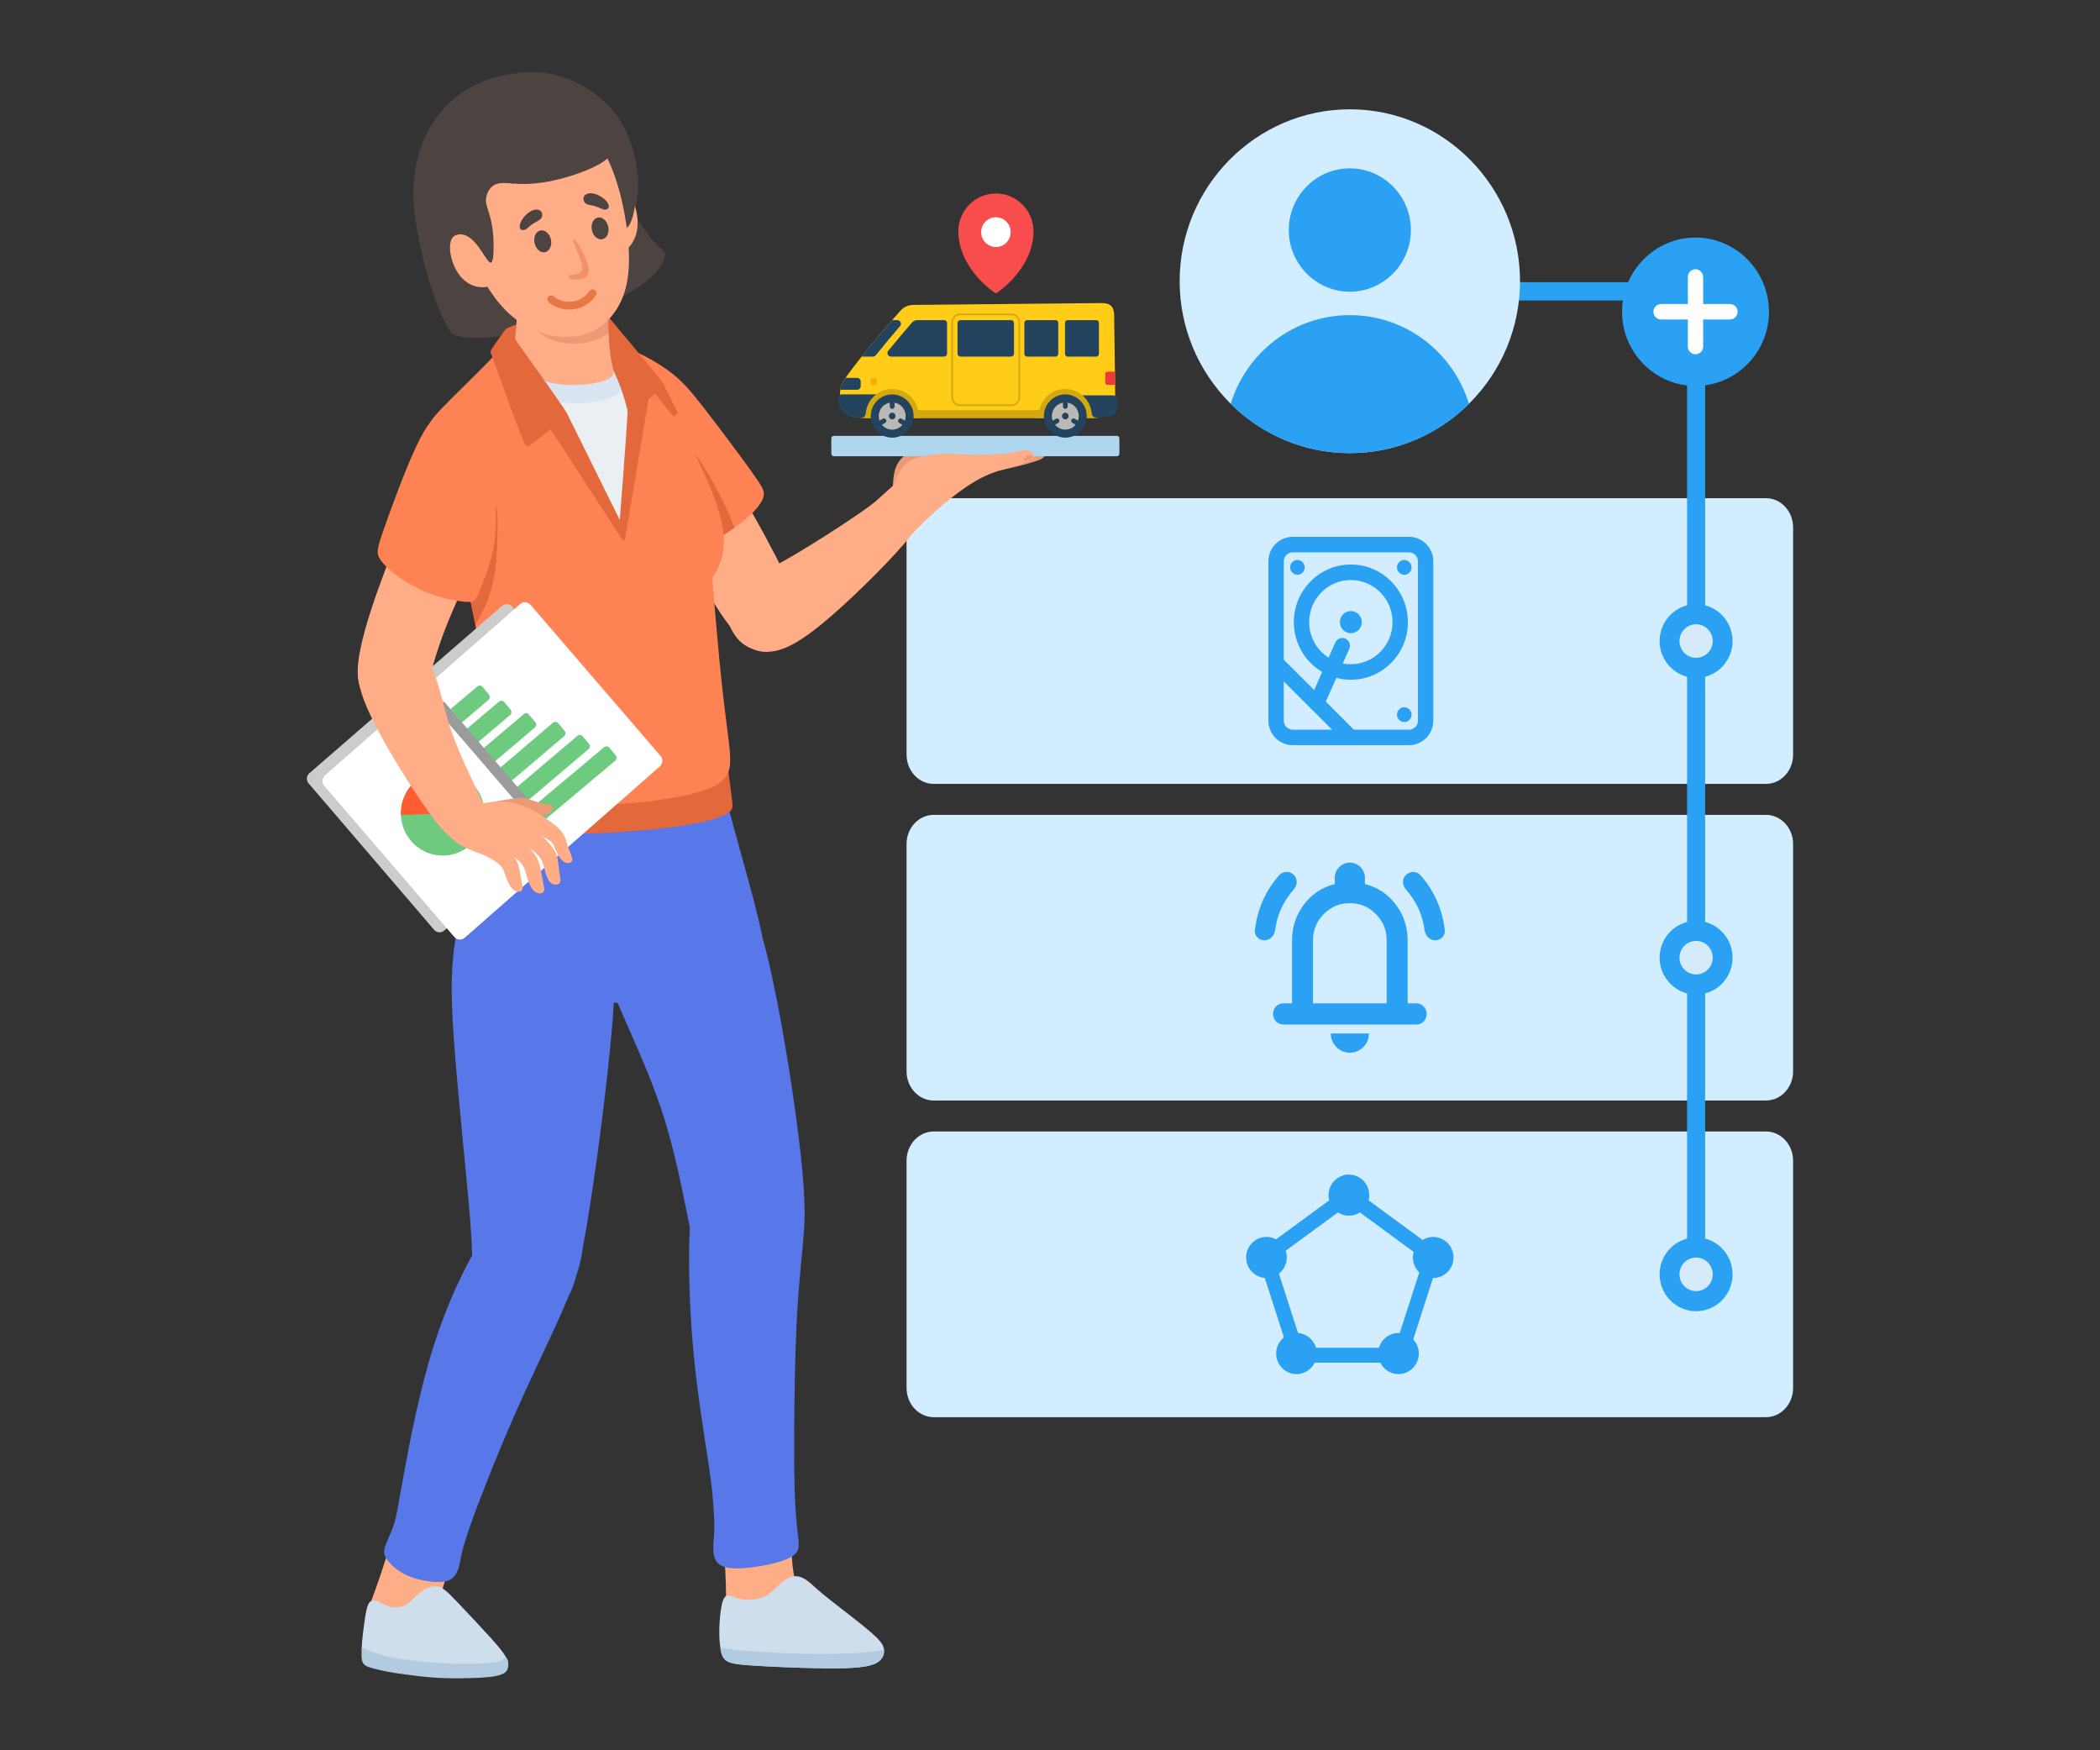 <?xml version="1.0" encoding="utf-8"?>
<!-- Generator: Adobe Illustrator 25.2.3, SVG Export Plug-In . SVG Version: 6.00 Build 0)  -->
<svg version="1.1" id="Слой_1" xmlns="http://www.w3.org/2000/svg" xmlns:xlink="http://www.w3.org/1999/xlink" x="0px" y="0px"
	 width="600px" height="500px" viewBox="0 0 600 500" style="enable-background:new 0 0 600 500;" xml:space="preserve">
<rect x="0" y="0" width="600" height="500" fill="#333333" stroke="none"/>
<style type="text/css">
	.st0{fill-rule:evenodd;clip-rule:evenodd;fill:#D1EDFF;}
	.st1{fill:#2AA1F2;}
	.st2{fill-rule:evenodd;clip-rule:evenodd;fill:#2AA1F2;}
	.st3{fill-rule:evenodd;clip-rule:evenodd;fill:#FFFFFF;}
	.st4{fill-rule:evenodd;clip-rule:evenodd;fill:#D5EBFB;}
	.st5{fill-rule:evenodd;clip-rule:evenodd;fill:#FFAD87;}
	.st6{fill-rule:evenodd;clip-rule:evenodd;fill:#CEDEED;}
	.st7{fill-rule:evenodd;clip-rule:evenodd;fill:#B2CBE0;}
	.st8{fill-rule:evenodd;clip-rule:evenodd;fill:#5877E8;}
	.st9{fill-rule:evenodd;clip-rule:evenodd;fill:#E3683B;}
	.st10{fill-rule:evenodd;clip-rule:evenodd;fill:#4D4341;}
	.st11{fill-rule:evenodd;clip-rule:evenodd;fill:#FF8254;}
	.st12{fill-rule:evenodd;clip-rule:evenodd;fill:#EAEFF4;}
	.st13{fill-rule:evenodd;clip-rule:evenodd;fill:#D9E4F0;}
	.st14{fill-rule:evenodd;clip-rule:evenodd;fill:#EB9A75;}
	.st15{fill-rule:evenodd;clip-rule:evenodd;fill:#F29266;}
	.st16{fill-rule:evenodd;clip-rule:evenodd;fill:#E67845;}
	.st17{fill-rule:evenodd;clip-rule:evenodd;fill:#CCCCCC;}
	.st18{fill:#FFFFFF;}
	.st19{fill:#6DCA7F;}
	.st20{fill:#FF5D30;}
	.st21{fill:#9B9B9B;}
	.st22{fill-rule:evenodd;clip-rule:evenodd;fill:#AED7EF;}
	.st23{fill-rule:evenodd;clip-rule:evenodd;fill:#F74D4D;}
	.st24{fill-rule:evenodd;clip-rule:evenodd;fill:#FFCC17;}
	.st25{fill-rule:evenodd;clip-rule:evenodd;fill:#D4A90F;}
	.st26{fill-rule:evenodd;clip-rule:evenodd;fill:#24435E;}
	.st27{fill-rule:evenodd;clip-rule:evenodd;fill:#EB3B3B;}
	.st28{fill-rule:evenodd;clip-rule:evenodd;fill:#BAB9B6;}
	.st29{fill-rule:evenodd;clip-rule:evenodd;fill:#F3AD08;}
	.st30{fill:#D6AC13;}
</style>
<path class="st0" d="M266.753,142.319h237.828c4.256,0,7.737,3.752,7.737,8.339v64.934
	c0,4.587-3.481,8.339-7.737,8.339H266.753c-4.256,0-7.737-3.752-7.737-8.339v-64.934
	C259.016,146.07,262.498,142.319,266.753,142.319L266.753,142.319z"/>
<path class="st0" d="M266.753,232.778h237.828c4.256,0,7.737,3.744,7.737,8.331v64.942
	c0,4.587-3.481,8.331-7.737,8.331H266.753c-4.256,0-7.737-3.744-7.737-8.331v-64.942
	C259.016,236.522,262.498,232.778,266.753,232.778L266.753,232.778z"/>
<path class="st0" d="M266.753,323.23h237.828c4.256,0,7.737,3.752,7.737,8.339v64.934c0,4.587-3.481,8.339-7.737,8.339
	H266.753c-4.256,0-7.737-3.752-7.737-8.339v-64.934C259.016,326.982,262.498,323.23,266.753,323.23L266.753,323.23z
	"/>
<path class="st1" d="M487.182,363.709V93.014c0-3.417-1.376-6.516-3.602-8.764c-2.226-2.248-5.294-3.638-8.677-3.638
	h-73.261v5.225h73.261c1.955,0,3.737,0.805,5.023,2.104c1.286,1.306,2.09,3.099,2.09,5.073v270.695H487.182z"/>
<path class="st0" d="M385.664,129.438c26.784,0,48.627-22.062,48.627-49.107s-21.844-49.107-48.627-49.107
	c-26.776,0-48.62,22.062-48.62,49.107S358.888,129.438,385.664,129.438L385.664,129.438z"/>
<path class="st2" d="M419.711,115.388c-8.775,8.688-20.791,14.05-34.047,14.05c-13.257,0-25.265-5.362-34.04-14.05
	c4.481-14.688,18.024-25.366,34.04-25.366S415.23,100.7,419.711,115.388L419.711,115.388z"/>
<path class="st2" d="M385.664,83.331c9.61,0,17.445-7.914,17.445-17.619s-7.835-17.619-17.445-17.619
	c-9.602,0-17.437,7.914-17.437,17.619S376.062,83.331,385.664,83.331L385.664,83.331z"/>
<path class="st2" d="M484.43,110.254c11.565,0,20.986-9.516,20.986-21.197c0-11.673-9.422-21.197-20.986-21.197
	c-11.557,0-20.986,9.524-20.986,21.197C463.444,100.738,472.873,110.254,484.43,110.254L484.43,110.254z"/>
<path class="st3" d="M484.43,76.914L484.43,76.914c1.203,0,2.188,0.995,2.188,2.21v7.731h7.655
	c1.203,0,2.188,0.987,2.188,2.203l0,0c0,1.215-0.985,2.21-2.188,2.21h-7.655v7.731c0,1.215-0.985,2.21-2.188,2.21l0,0
	c-1.203,0-2.188-0.995-2.188-2.21v-7.731h-7.647c-1.203,0-2.188-0.995-2.188-2.21l0,0
	c0-1.215,0.985-2.203,2.188-2.203h7.647v-7.731C482.242,77.909,483.227,76.914,484.43,76.914L484.43,76.914z"/>
<path class="st2" d="M484.603,193.658c5.737,0,10.422-4.731,10.422-10.534c0-5.802-4.684-10.534-10.422-10.534
	c-5.745,0-10.429,4.731-10.429,10.534C474.174,188.927,478.858,193.658,484.603,193.658L484.603,193.658z"/>
<path class="st4" d="M484.603,187.924c2.609,0,4.745-2.157,4.745-4.8c0-2.643-2.135-4.8-4.745-4.8
	c-2.617,0-4.752,2.157-4.752,4.8C479.851,185.767,481.986,187.924,484.603,187.924L484.603,187.924z"/>
<path class="st2" d="M484.603,284.11c5.737,0,10.422-4.731,10.422-10.534c0-5.795-4.684-10.526-10.422-10.526
	c-5.745,0-10.429,4.731-10.429,10.526C474.174,279.378,478.858,284.11,484.603,284.11L484.603,284.11z"/>
<path class="st4" d="M484.603,278.376c2.609,0,4.745-2.157,4.745-4.8c0-2.635-2.135-4.792-4.745-4.792
	c-2.617,0-4.752,2.157-4.752,4.792C479.851,276.219,481.986,278.376,484.603,278.376L484.603,278.376z"/>
<path class="st2" d="M484.603,374.57c5.737,0,10.422-4.731,10.422-10.534s-4.684-10.534-10.422-10.534
	c-5.745,0-10.429,4.731-10.429,10.534S478.858,374.57,484.603,374.57L484.603,374.57z"/>
<path class="st4" d="M484.603,368.836c2.609,0,4.745-2.157,4.745-4.8c0-2.643-2.135-4.8-4.745-4.8
	c-2.617,0-4.752,2.157-4.752,4.8C479.851,366.679,481.986,368.836,484.603,368.836L484.603,368.836z"/>
<path class="st1" d="M361.256,268.617c-0.812,0-1.489-0.289-2.03-0.866c-0.549-0.585-0.774-1.261-0.677-2.028
	c0.316-2.954,1.075-5.787,2.278-8.491c1.203-2.704,2.79-5.142,4.76-7.314c0.526-0.547,1.196-0.828,2.008-0.828
	c0.812-0.008,1.511,0.289,2.105,0.881c0.519,0.532,0.782,1.185,0.782,1.952c0,0.775-0.256,1.466-0.767,2.088
	c-1.496,1.671-2.699,3.478-3.609,5.438c-0.91,1.952-1.504,4.04-1.79,6.273
	c-0.113,0.813-0.444,1.496-1.008,2.058C362.745,268.336,362.061,268.617,361.256,268.617L361.256,268.617z"/>
<path class="st1" d="M410.057,268.617c-0.767,0-1.444-0.281-2.015-0.835c-0.572-0.562-0.91-1.246-1.023-2.058
	c-0.286-2.233-0.88-4.321-1.797-6.281c-0.91-1.959-2.113-3.775-3.602-5.445c-0.511-0.623-0.767-1.321-0.767-2.081
	c0-0.767,0.278-1.413,0.85-1.944c0.579-0.585,1.271-0.873,2.06-0.873c0.797,0,1.459,0.273,1.985,0.82
	c1.97,2.172,3.557,4.61,4.76,7.314c1.203,2.704,1.955,5.536,2.278,8.491c0.098,0.767-0.128,1.443-0.684,2.028
	C411.553,268.328,410.869,268.617,410.057,268.617L410.057,268.617z"/>
<path class="st1" d="M406.76,287.5c-0.58-0.58-1.29-0.88-2.13-0.88h-2.45v-18c0-3.83-1.13-7.23-3.37-10.21
	c-2.25-2.98-5.19-4.94-8.84-5.86v-1.76c0-1.21-0.41-2.24-1.25-3.08c-0.84-0.84-1.85-1.27-3.06-1.27c-1.19,0-2.21,0.43-3.04,1.27
	c-0.84,0.84-1.26,1.87-1.26,3.08v1.76c-3.64,0.92-6.58,2.88-8.82,5.86c-2.25,2.98-3.38,6.38-3.38,10.21v18h-2.44
	c-0.84,0-1.55,0.3-2.13,0.88c-0.57,0.58-0.86,1.3-0.86,2.15c0,0.85,0.29,1.56,0.86,2.15c0.58,0.58,1.29,0.87,2.13,0.87h37.91
	c0.84,0,1.55-0.29,2.13-0.87c0.57-0.59,0.86-1.3,0.86-2.15C407.62,288.8,407.33,288.08,406.76,287.5z M396.19,286.62h-21.05v-18
	c0-2.93,1.03-5.43,3.09-7.51c2.07-2.08,4.55-3.12,7.43-3.12c2.9,0,5.38,1.04,7.44,3.12c2.06,2.08,3.09,4.58,3.09,7.51V286.62z"/>
<path class="st1" d="M385.686,300.719c-1.504,0-2.782-0.539-3.85-1.61c-1.068-1.078-1.602-2.369-1.602-3.881h10.88
	c0,1.519-0.534,2.81-1.594,3.881C388.454,300.18,387.175,300.719,385.686,300.719L385.686,300.719z"/>
<path class="st1" d="M386.641,339.68l25.047,18.379l-10.046,31.221H369.159l-10.046-31.221l26.288-19.283
	L386.641,339.68z M396.063,351.869l-10.662-7.822l-21.325,15.645l8.143,25.313h26.363l8.143-25.313L396.063,351.869
	z"/>
<path class="st2" d="M385.401,347.274c3.203,0,5.812-2.635,5.812-5.863c0-3.235-2.609-5.871-5.812-5.871
	c-3.203,0-5.812,2.635-5.812,5.871C379.588,344.639,382.197,347.274,385.401,347.274L385.401,347.274z"/>
<path class="st2" d="M409.493,365.091c3.196,0,5.805-2.643,5.805-5.871c0-3.235-2.609-5.871-5.805-5.871
	c-3.203,0-5.812,2.635-5.812,5.871C403.68,362.449,406.289,365.091,409.493,365.091L409.493,365.091z"/>
<path class="st2" d="M361.843,365.091c3.203,0,5.812-2.643,5.812-5.871c0-3.235-2.609-5.871-5.812-5.871
	c-3.196,0-5.812,2.635-5.812,5.871C356.03,362.449,358.647,365.091,361.843,365.091L361.843,365.091z"/>
<path class="st2" d="M370.43,392.531c3.203,0,5.812-2.635,5.812-5.871c0-3.228-2.609-5.863-5.812-5.863
	c-3.196,0-5.805,2.635-5.805,5.863C364.625,389.895,367.234,392.531,370.43,392.531L370.43,392.531z"/>
<path class="st2" d="M399.567,392.531c3.203,0,5.812-2.635,5.812-5.871c0-3.228-2.609-5.863-5.812-5.863
	c-3.196,0-5.812,2.635-5.812,5.863C393.755,389.895,396.371,392.531,399.567,392.531L399.567,392.531z"/>
<path class="st1" d="M369.339,153.353h33.235c1.917,0,3.647,0.79,4.91,2.058c1.256,1.268,2.038,3.023,2.038,4.952
	v45.499c0,1.929-0.782,3.683-2.038,4.952c-1.263,1.268-2.993,2.058-4.91,2.058h-33.235
	c-1.91,0-3.647-0.79-4.903-2.058s-2.038-3.023-2.038-4.952v-45.499c0-1.929,0.782-3.683,2.038-4.952
	S367.43,153.353,369.339,153.353L369.339,153.353z M402.575,157.789h-33.235c-0.699,0-1.338,0.289-1.797,0.759
	c-0.466,0.463-0.752,1.109-0.752,1.815v45.499c0,0.706,0.286,1.352,0.752,1.823c0.459,0.463,1.098,0.759,1.797,0.759
	h33.235c0.707,0,1.338-0.296,1.805-0.759c0.466-0.471,0.752-1.116,0.752-1.823v-45.499
	c0-0.706-0.286-1.352-0.752-1.815C403.913,158.077,403.282,157.789,402.575,157.789L402.575,157.789z"/>
<path class="st1" d="M385.957,161.267c4.504,0,8.572,1.838,11.52,4.823c2.955,2.977,4.775,7.086,4.775,11.635
	c0,4.542-1.82,8.658-4.775,11.635c-2.948,2.977-7.016,4.815-11.52,4.815c-4.497,0-8.572-1.838-11.52-4.815
	c-2.948-2.977-4.767-7.093-4.767-11.635c0-4.549,1.82-8.658,4.767-11.635
	C377.385,163.105,381.461,161.267,385.957,161.267L385.957,161.267z M394.379,169.219
	c-2.158-2.172-5.128-3.524-8.422-3.524c-3.286,0-6.264,1.352-8.414,3.524c-2.158,2.18-3.489,5.179-3.489,8.506
	c0,3.319,1.331,6.326,3.489,8.498c2.151,2.18,5.128,3.524,8.414,3.524c3.293,0,6.264-1.344,8.422-3.524
	c2.158-2.172,3.489-5.179,3.489-8.498C397.868,174.398,396.537,171.398,394.379,169.219L394.379,169.219z"/>
<path class="st2" d="M385.957,180.884c1.729,0,3.136-1.42,3.136-3.159c0-1.747-1.406-3.167-3.136-3.167
	c-1.722,0-3.128,1.42-3.128,3.167C382.829,179.464,384.235,180.884,385.957,180.884L385.957,180.884z"/>
<path class="st2" d="M370.693,164.184c1.151,0,2.09-0.949,2.09-2.104c0-1.162-0.94-2.111-2.09-2.111
	s-2.083,0.949-2.083,2.111C368.61,163.234,369.543,164.184,370.693,164.184L370.693,164.184z"/>
<path class="st2" d="M401.221,164.184c1.151,0,2.09-0.949,2.09-2.104c0-1.162-0.94-2.111-2.09-2.111
	c-1.143,0-2.083,0.949-2.083,2.111C399.139,163.234,400.078,164.184,401.221,164.184L401.221,164.184z"/>
<path class="st2" d="M401.221,206.258c1.151,0,2.09-0.949,2.09-2.104c0-1.162-0.94-2.111-2.09-2.111
	c-1.143,0-2.083,0.949-2.083,2.111C399.139,205.308,400.078,206.258,401.221,206.258L401.221,206.258z"/>
<polygon class="st1" points="365.557,187.226 387.476,209.106 384.408,212.25 362.497,190.37 "/>
<path class="st1" d="M378.175,201.83c-0.489,1.116-1.782,1.618-2.887,1.116c-1.098-0.494-1.594-1.8-1.105-2.916
	l7.331-16.48c0.496-1.116,1.79-1.61,2.887-1.116c1.105,0.494,1.602,1.8,1.105,2.916L378.175,201.83z"/>
<path class="st5" d="M131.624,438.85c0,0.911-0.526,2.415-1.662,5.263c-1.128,2.856-2.865,7.071-3.602,10.162
	c-0.744,3.099-0.489,5.081-0.436,6.926c0.045,1.845-0.113,3.554-1.511,4.367c-1.399,0.805-4.03,0.714-6.542,0.311
	c-2.511-0.395-4.903-1.094-6.948-2.256c-2.038-1.162-3.745-2.787-4.512-3.866
	c-0.774-1.079-0.617-1.618-0.053-3.19c0.564-1.58,1.542-4.185,2.602-7.382c1.068-3.197,2.218-6.979,3.083-9.782
	c0.865-2.795,1.436-4.602,2.196-5.62c0.752-1.025,1.684-1.253,4.436-0.539c2.752,0.714,7.316,2.377,9.865,3.372
	C131.083,437.612,131.617,437.939,131.624,438.85L131.624,438.85z"/>
<path class="st5" d="M222.562,419.514c3.827,0.858,3.805,1.716,3.662,6.979s-0.406,14.939,0.233,20.847
	c0.647,5.909,2.196,8.05,2.887,10.382c0.692,2.332,0.526,4.853-1.85,6.068
	c-2.384,1.208-6.978,1.101-10.738,0.995c-3.767-0.114-6.707-0.22-8.174-0.57
	c-1.466-0.349-1.459-0.934-1.361-2.575c0.105-1.648,0.301-4.344,0.165-9.068c-0.135-4.724-0.609-11.468-1.158-16.845
	c-0.549-5.369-1.165-9.387-1.654-12.288s-0.85-4.694,2.812-5.164C211.05,417.806,218.735,418.664,222.562,419.514
	L222.562,419.514z"/>
<path class="st6" d="M210.306,456.477c1.12,0.349,2.579,0.6,4.203,0.509c1.624-0.091,3.414-0.516,4.872-1.42
	c1.459-0.904,2.587-2.294,3.865-3.387c1.286-1.094,2.722-1.906,4.113-1.906c1.391,0,2.729,0.805,3.775,1.64
	c1.045,0.828,1.79,1.678,4.248,3.691c2.459,2.013,6.632,5.179,9.565,7.503c2.933,2.316,4.632,3.79,5.76,4.936
	c1.12,1.147,1.669,1.967,1.835,3.038c0.158,1.071-0.06,2.4-1.346,3.455c-1.278,1.056-3.609,1.845-10.121,2.02
	c-6.504,0.175-17.182-0.258-23.581-0.615c-6.407-0.364-8.527-0.653-9.775-1.397
	c-1.241-0.752-1.594-1.959-1.85-3.486c-0.256-1.526-0.406-3.372-0.353-5.688c0.053-2.324,0.308-5.119,0.699-6.896
	c0.391-1.777,0.917-2.529,1.564-2.681C208.426,455.65,209.193,456.12,210.306,456.477L210.306,456.477z"/>
<path class="st7" d="M252.557,471.211c0.12,1.048-0.128,2.316-1.361,3.326c-1.278,1.056-3.609,1.845-10.121,2.02
	c-6.504,0.175-17.182-0.258-23.581-0.615c-6.407-0.364-8.527-0.653-9.775-1.397
	c-1.241-0.752-1.594-1.959-1.85-3.486c-0.023-0.121-0.045-0.251-0.06-0.387
	c1.143,0.266,2.85,0.486,5.827,0.759c4.038,0.364,10.414,0.813,16.685,0.98
	c6.279,0.167,12.444,0.053,16.52-0.182c4.075-0.235,6.053-0.592,7.534-0.965L252.557,471.211z"/>
<path class="st8" d="M160.851,374.076c-3.677,8.43-8.828,18.766-13.888,30.28
	c-5.061,11.506-10.031,24.189-12.565,31.373c-2.534,7.177-2.624,8.855-2.993,10.686
	c-0.368,1.838-1.008,3.828-2.647,4.777c-1.632,0.949-4.271,0.851-6.782,0.456c-2.511-0.395-4.895-1.094-6.94-2.256
	c-2.045-1.162-3.745-2.787-4.602-4.093c-0.85-1.306-0.85-2.294-0.286-3.866c0.564-1.572,1.699-3.729,2.451-6.114
	c0.744-2.385,1.113-4.997,2.744-13.997c1.632-8.992,4.534-24.371,8.783-37.548
	c3.211-9.964,7.181-18.668,10.79-25.176c-0.083-2.21-0.21-5.134-0.511-9.144
	c-0.902-11.961-3.316-33.599-4.579-50.527c-0.744-9.896-1.09-18.174-0.384-25.146
	c0.444-5.969,2.624-16.374,4.82-24.515c2.248-8.331,4.512-14.286,5.918-17.908
	c1.414-3.63,1.97-4.936,4.136-6.607c2.173-1.671,5.948-3.706,14.287-5.552
	c8.339-1.845,21.242-3.486,29.837-3.159c8.602,0.327,12.903,2.635,15.197,4.45
	c2.293,1.815,2.587,3.144,3.579,6.881c0.993,3.737,2.684,9.881,4.82,17.612
	c2.098,7.572,4.624,16.678,5.843,22.936c0.835,2.977,1.714,6.524,2.647,10.784
	c3.669,16.868,8.106,44.96,9.136,61.114c0.278,4.367,0.308,7.853,0.12,10.686
	c-0.316,5.476-1.211,12.637-1.79,20.9c-0.669,9.607-0.902,20.703-1.015,30.599
	c-0.113,9.896-0.098,18.592,0.105,24.645c0.21,6.045,0.617,9.455,0.932,12.06
	c0.323,2.605,0.549,4.42-1.556,5.84c-2.113,1.42-6.557,2.461-10.512,3.038c-3.948,0.577-7.399,0.691-9.414-0.121
	c-2.008-0.82-2.579-2.559-2.707-4.405c-0.128-1.838,0.188-3.775,0.256-5.916c0.075-2.142-0.098-4.481-0.256-6.904
	c-0.158-2.415-0.293-4.914-1.444-12.516c-1.151-7.602-3.301-20.308-4.459-33.842
	c-1.03-12.022-1.271-24.69-0.827-33.234c-1.895-9.091-4.075-21.698-8.346-34.335
	c-3.497-10.344-8.392-20.71-12.309-29.862c-0.353,0-0.714,0.008-1.068,0.008c-0.128,2.294-0.308,4.701-0.526,7.238
	c-1.256,14.688-3.7,33.636-5.722,47.094c-0.963,6.448-1.835,11.627-2.654,15.797
	c-0.188,2.172-0.789,4.678-1.714,7.526c-0.286,1.04-0.564,1.959-0.85,2.78c-0.436,1.283-0.88,2.324-1.361,3.167
	C162.025,371.342,161.461,372.686,160.851,374.076L160.851,374.076z"/>
<path class="st6" d="M127.082,454.207c-0.887-0.661-1.865-1.17-3.143-1.04c-1.278,0.121-2.857,0.873-4.181,1.975
	c-1.331,1.101-2.406,2.552-3.797,3.311s-3.09,0.835-4.399,0.562c-1.316-0.266-2.233-0.881-3-1.284
	c-0.759-0.395-1.361-0.577-1.955-0.524c-0.602,0.061-1.196,0.349-1.669,1.838c-0.466,1.481-0.812,4.162-1.105,6.539
	s-0.534,4.45-0.451,5.84c0.083,1.397,0.481,2.111,2.933,2.886c2.451,0.782,6.948,1.618,12.572,2.309
	c5.624,0.683,12.369,1.215,16.896,1.177c4.519-0.038,6.82-0.653,8.046-1.375c1.226-0.714,1.369-1.542,0.85-2.727
	c-0.526-1.192-1.722-2.742-4.346-5.666c-2.632-2.924-6.7-7.23-9.128-9.79
	C128.767,455.688,127.97,454.867,127.082,454.207L127.082,454.207z"/>
<path class="st7" d="M103.359,470.626c2.293,1.01,4.587,2.02,8.595,2.825c4.008,0.813,9.723,1.42,14.715,1.678
	c4.985,0.266,9.241,0.19,11.948,0.008c2.699-0.175,3.857-0.456,4.579-0.775c0.714-0.327,1-0.699,1.286-1.063
	c0.256,0.289,0.511,0.585,0.647,1.124c0.135,0.539,0.15,1.337,0,2.005c-0.15,0.668-0.474,1.215-1.293,1.656
	c-0.82,0.448-2.135,0.797-4.361,1.018c-2.226,0.22-5.361,0.319-8.181,0.342c-2.82,0.015-5.324-0.053-7.865-0.251
	c-2.542-0.197-5.113-0.524-7.279-0.813c-2.158-0.289-3.91-0.532-5.564-0.851c-1.647-0.319-3.203-0.714-4.173-0.98
	s-1.361-0.403-1.744-0.608c-0.384-0.213-0.759-0.501-0.993-0.949c-0.241-0.456-0.346-1.078-0.376-1.838
	C103.269,472.403,103.314,471.515,103.359,470.626L103.359,470.626z"/>
<path class="st9" d="M208.178,220.832c0.271,2.256,0.759,5.757,1,7.807c0.233,2.051,0.218,2.658-1.233,3.592
	c-1.459,0.934-4.361,2.203-11.091,3.349c-6.722,1.147-17.279,2.164-26.972,2.453
	c-9.7,0.289-18.543-0.152-23.731-0.585c-5.196-0.433-6.745-0.843-7.549-1.565
	c-0.805-0.714-0.865-1.732-0.789-4.412c0.083-2.681,0.301-7.017,0.662-9.205c0.361-2.187,0.872-2.218,6.331-1.732
	c5.459,0.478,15.881,1.481,25.731,1.648c9.858,0.16,19.137-0.509,24.746-1.557c5.602-1.048,7.534-2.476,9.001-3.22
	c1.466-0.744,2.481-0.813,3.015-0.334C207.832,217.551,207.9,218.576,208.178,220.832L208.178,220.832z"/>
<path class="st10" d="M179.665,83.673c-2.857,1.754-6.444,3.942-12.993,6.281c-6.549,2.332-16.054,4.823-22.678,5.878
	c-6.625,1.048-10.362,0.668-12.392,0.334c-2.03-0.342-2.353-0.63-2.85-1.299s-1.165-1.709-2.429-4.534
	c-1.256-2.818-3.106-7.42-4.895-14.27c-1.797-6.85-3.542-15.949-3.203-23.483
	c0.331-7.526,2.744-13.488,5.7-17.908c2.955-4.42,6.459-7.306,9.587-9.19c3.128-1.876,5.873-2.749,7.632-3.258
	c1.752-0.509,2.511-0.661,3.278-0.805c4.248-0.737,8.504-1.466,13.896-0.091
	c5.391,1.375,11.918,4.845,15.67,11.293c3.752,6.44,4.73,15.842,5.512,21.189
	c0.782,5.347,1.369,6.638,2.166,8.02c0.789,1.375,1.797,2.856,2.91,4.344c1.105,1.496,2.316,3,3.444,4.056
	c1.128,1.056,2.173,1.663,1.948,3.091c-0.226,1.435-1.714,3.699-3.519,5.491
	C184.643,80.605,182.522,81.919,179.665,83.673L179.665,83.673z"/>
<path class="st5" d="M226.826,158.586c5.557-3.258,14.024-8.673,18.971-12.121c4.94-3.44,6.361-4.921,7.933-6.121
	c1.571-1.208,3.301-2.142,5.248-1.58c1.94,0.554,4.106,2.605,4.827,5.02c0.714,2.408-0.007,5.179-5.677,11.764
	c-5.67,6.577-16.279,16.966-23.468,22.829c-7.181,5.871-10.933,7.215-13.655,7.663c-2.729,0.448-4.421,0-6.016-0.646
	c-1.594-0.645-3.075-1.473-4.466-3.205c-1.391-1.724-2.692-4.337-2.684-6.736c0.007-2.392,1.323-4.564,2.902-6.425
	s3.421-3.402,5.662-4.731C218.645,162.968,221.277,161.852,226.826,158.586L226.826,158.586z"/>
<path class="st9" d="M162.002,90.318c-4.015,0.281-8.752,1.018-11.738,1.678c-2.985,0.653-4.211,1.223-4.857,1.526
	c-0.647,0.304-0.714,0.334-0.857,0.509c-0.143,0.182-0.353,0.509-0.504,1.352
	c-0.15,0.851-0.241,2.218,1.369,4.997c1.609,2.78,4.918,6.964,7.662,9.205c2.752,2.24,4.948,2.544,8.369,2.43
	c3.414-0.114,8.061-0.645,10.557-1.033c2.489-0.395,2.835-0.645,2.91-2.962c0.075-2.316-0.12-6.691-0.196-9.129
	c-0.083-2.438-0.045-2.939-0.12-3.942c-0.068-1.002-0.248-2.514-0.602-3.357
	c-0.346-0.851-0.88-1.033-2.79-1.208C169.296,90.204,166.01,90.03,162.002,90.318L162.002,90.318z"/>
<path class="st5" d="M186.282,138.104c4.474,9.698,13.339,27.758,19.686,37.229
	c6.354,9.463,10.174,10.329,13.738,9.341c3.557-0.995,6.85-3.843,7.955-6.964
	c1.105-3.129,0.023-6.531-3.173-13.146c-3.196-6.615-8.497-16.435-12.978-23.9
	c-4.474-7.458-8.113-12.554-11.866-15.721c-3.76-3.167-7.625-4.405-10.347-4.823c-2.722-0.41-4.309,0-5.384,1.079
	c-1.083,1.078-1.662,2.825-1.917,4.359C181.74,127.091,181.815,128.413,186.282,138.104L186.282,138.104z"/>
<path class="st11" d="M201.313,116.785c4.151,5.347,10.091,13.291,13.332,17.809c3.241,4.519,3.79,5.62,3.564,6.957
	c-0.218,1.337-1.218,2.916-3,4.739c-1.79,1.823-4.369,3.896-7.422,5.863
	c-3.045,1.975-6.564,3.843-8.865,4.914c-2.301,1.071-3.376,1.344-4.248,1.071
	c-0.872-0.266-1.542-1.071-3.023-3.714c-1.481-2.635-3.767-7.101-6.384-13.397
	c-2.617-6.288-5.549-14.399-8.226-21.546c-2.677-7.139-5.098-13.313-5.166-16.852
	c-0.06-3.531,2.218-4.435,6.038-3.448c3.82,0.987,9.174,3.866,13.031,6.676
	C194.801,108.674,197.17,111.431,201.313,116.785L201.313,116.785z"/>
<path class="st9" d="M209.87,150.749c-0.662,0.471-1.361,0.942-2.083,1.405c-2.391,1.549-5.068,3.03-7.218,4.116
	c-0.526-1.223-1.053-2.575-1.587-4.048c-1.805-5.05-3.602-11.544-4.466-15.759
	c-0.865-4.223-0.805-6.167-0.466-7.435c0.331-1.261,0.932-1.845,1.662-1.861c0.729-0.023,1.587,0.516,3.519,3.281
	c1.925,2.757,4.925,7.739,7.467,13.017C207.877,145.918,208.96,148.44,209.87,150.749L209.87,150.749z"/>
<path class="st11" d="M191.553,108.325c-1.218-2.749-1.451-3.251-5.88-5.179c-4.421-1.929-13.031-5.278-18.069-6.904
	c-5.03-1.633-6.482-1.542-9.7-1.101c-3.218,0.44-8.204,1.223-11.279,2.423
	c-3.068,1.208-4.233,2.825-7.828,6.524c-3.602,3.699-9.64,9.463-12.753,12.744
	c-3.113,3.288-3.301,4.078-3.293,4.785c0,0.706,0.196,1.329,0.895,4.473c0.692,3.144,1.88,8.81,3.106,14.096
	c1.233,5.286,2.489,10.184,4.542,18.387c2.045,8.21,4.88,19.716,6.076,29.505
	c1.196,9.79,0.759,17.855,0.301,22.313c-0.459,4.45-0.94,5.293-1.165,6.797
	c-0.233,1.504-0.21,3.683,0.617,5.772c0.827,2.088,2.451,4.086,8.121,5.369
	c5.677,1.284,15.392,1.845,24.498,1.656c9.106-0.198,17.603-1.139,24.084-2.377
	c6.482-1.23,10.941-2.757,13.069-5.111c2.135-2.362,1.933-5.559,1.331-10.663
	c-0.609-5.111-1.617-12.136-2.692-23.369c-1.075-11.232-2.211-26.68-3.617-38.611
	c-1.399-11.931-3.068-20.346-5.008-27.06C194.974,116.079,192.779,111.082,191.553,108.325L191.553,108.325z"/>
<path class="st9" d="M129.579,151.128c0.774,3.304,1.692,6.721,2.887,11.02c1.151,4.154,2.151,11.187,3.399,16.344
	c5.782-9.858,6.331-16.685,6.294-31.495C139.925,132.833,133.707,141.886,129.579,151.128L129.579,151.128z"/>
<path class="st11" d="M195.034,122.671c2.948,5.886,8.188,15.987,10.444,23.726
	c2.263,7.747,1.534,13.131-1.444,17.908c-2.985,4.777-8.219,8.946-17.655,10.534
	c-9.437,1.595-23.077,0.615-30.776-2.78c-7.7-3.395-9.467-9.197-10.377-15.478
	c-0.902-6.281-0.947-13.032-0.579-18.569c0.376-5.537,1.165-9.865,6.76-13.427
	c5.602-3.562,16.009-6.357,23.37-8.088c7.369-1.732,11.693-2.392,14.181-1.891
	C191.448,115.115,192.094,116.785,195.034,122.671L195.034,122.671z"/>
<path class="st12" d="M148.377,103.875c5.79-2.666,23.648-1.147,27.882-2.142c4.226-0.995,6.249,11.574,8.076,11.232
	l-6.023,40.532L148.377,103.875z"/>
<path class="st13" d="M149.866,104.756c6.248-1.914,20.55-0.942,25.716-1.549c2.549,0.532,3.384,1.276,3.827,2.18
	c0.572,1.169,0.474,2.605-0.158,3.987c-0.632,1.39-1.79,2.727-3.76,3.729c-1.962,1.002-4.737,1.671-7.58,1.959
	c-2.85,0.289-5.782,0.19-8.617-0.319c-2.098-0.38-4.143-0.98-5.745-1.511l-4.579-7.587
	C149.197,105.34,149.49,105.037,149.866,104.756L149.866,104.756z"/>
<path class="st9" d="M187.816,113.315c0.978,1.238,2.519,3.152,3.361,4.177c0.842,1.025,0.978,1.154,1.083,1.246
	c0.105,0.099,0.188,0.152,0.399,0.061c0.21-0.091,0.549-0.334,0.752-0.486c0.196-0.144,0.256-0.213,0.218-0.357
	c-0.03-0.144-0.158-0.38-0.774-1.618c-0.617-1.246-1.729-3.509-2.399-4.823
	c-0.662-1.321-0.88-1.701-1.015-1.921c-0.128-0.22-0.173-0.289-0.21-0.349
	c-0.038-0.068-0.075-0.122-0.654,0.129c-0.587,0.243-1.714,0.805-2.226,1.116
	c-0.519,0.311-0.429,0.38-0.173,0.699C186.425,111.507,186.838,112.069,187.816,113.315L187.816,113.315z"/>
<path class="st9" d="M184.387,119.489c-1.151,6.843-3.436,20.414-4.639,27.538c-1.203,7.124-1.331,7.8-1.639,7.42
	c-0.308-0.372-0.797-1.808-1.045-2.392c-0.241-0.592-0.241-0.342,0.143-5.233c0.391-4.891,1.158-14.923,1.602-21.197
	c0.444-6.266,0.564-8.764,0.624-10.048c0.068-1.284,0.075-1.352,0.083-1.413c0.007-0.053,0.015-0.106,0.03-0.137
	c0.023-0.03,0.06-0.046,0.128-0.076c0.068-0.038,0.173-0.099,0.391-0.205c0.21-0.099,0.534-0.243,1.444-0.562
	c0.902-0.327,2.391-0.828,3.158-0.987c0.774-0.16,0.827,0.015,0.85,0.167
	C185.537,112.517,185.53,112.639,184.387,119.489L184.387,119.489z"/>
<path class="st9" d="M172.424,91.268c0.572-0.881,0.767-1.109,0.932-1.139c0.165-0.023,0.293,0.159,2.82,3.182
	c2.519,3.015,7.437,8.87,10.068,12.083c2.632,3.212,2.978,3.782,3.173,4.124c0.196,0.342,0.248,0.44,0.278,0.516
	c0.038,0.068,0.053,0.099,0.023,0.144c-0.038,0.053-0.113,0.114-0.519,0.471c-0.414,0.357-1.158,1.002-2.602,2.293
	c-1.451,1.291-3.609,3.228-4.805,4.283c-1.203,1.056-1.444,1.23-1.647,1.367
	c-0.196,0.144-0.353,0.251-0.564-0.372c-0.218-0.615-0.496-1.967-1.098-4.01c-0.594-2.043-1.519-4.785-2.963-7.845
	c-1.436-3.061-3.384-6.448-4.414-8.248c-1.03-1.808-1.135-2.035-1.173-2.256s-0.007-0.425,0.481-1.299
	C170.905,93.69,171.852,92.149,172.424,91.268L172.424,91.268z"/>
<path class="st5" d="M146.775,77.78c0.278,2.537,0.827,6.721,0.91,10.184c0.083,3.471-0.286,6.212-0.474,8.574
	c-0.188,2.354-0.188,4.329,1.06,6.471c1.248,2.149,3.752,4.473,7.038,5.711c3.278,1.23,7.331,1.375,10.316,1.23
	c2.985-0.137,4.903-0.554,6.467-1.04c1.564-0.486,2.782-1.04,3.09-2.005c0.301-0.965-0.301-2.332-0.707-5.028
	c-0.399-2.696-0.594-6.714-0.857-11.331c-0.263-4.617-0.587-9.843-1.09-12.432
	c-0.504-2.597-1.196-2.552-3.609-2.575s-6.564-0.106-10.384-0.843c-3.812-0.737-7.301-2.127-9.264-2.446
	c-1.955-0.319-2.391,0.441-2.594,1.261C146.475,74.339,146.497,75.235,146.775,77.78L146.775,77.78z"/>
<path class="st9" d="M143.655,95.148c0.774-1.048,0.97-1.276,1.135-1.306c0.158-0.023,0.293,0.159,2.933,3.858
	c2.639,3.699,7.79,10.921,10.602,14.923c2.639,3.767,3.203,4.694,3.489,5.172c0.038,0.053,0.09,0.129,0.15,0.251
	c0.068,0.106,0.113,0.19,0.143,0.266c0.361,0.691,1.09,2.18,2.677,5.4
	c2.827,5.749,8.399,17.02,11.226,22.677c2.827,5.658,2.91,5.704,2.827,6.19c-0.083,0.478-0.338,1.405-0.526,1.77
	c-0.188,0.364-0.316,0.175-3.873-5.332c-3.557-5.506-10.557-16.328-14.196-21.88
	c-1.481-2.256-2.406-3.645-2.993-4.504c-1.504,1.2-3.136,2.499-4.241,3.372
	c-1.797,1.413-2.196,1.694-2.654,1.283c-0.459-0.41-0.985-1.511-2.647-5.962
	c-1.669-4.45-4.481-12.25-5.94-16.268c-1.459-4.01-1.564-4.238-1.602-4.458
	c-0.038-0.22-0.007-0.425,0.684-1.473C141.534,98.088,142.888,96.204,143.655,95.148L143.655,95.148z"/>
<path class="st5" d="M116.593,146.648c-4.677,11.012-13.287,32.201-14.287,43.023
	c-0.993,10.83,5.617,11.293,9.971,11.354c4.354,0.061,6.452-0.289,7.617-0.873
	c1.158-0.592,1.384-1.413,2.338-4.914c0.955-3.494,2.639-9.66,5.218-16.199c2.579-6.531,6.053-13.443,7.73-19.549
	c1.684-6.098,1.571-11.399,0.489-15.501c-1.075-4.109-3.113-7.025-4.73-8.84c-1.617-1.815-2.812-2.537-4.098-2.552
	c-1.293-0.008-2.684,0.683-3.752,1.443C122.022,134.808,121.277,135.635,116.593,146.648L116.593,146.648z"/>
<path class="st11" d="M118.826,127.722c-3.03,6.493-6.948,17.118-9.023,23.035c-2.075,5.916-2.316,7.116-1.346,8.764
	c0.97,1.648,3.143,3.729,5.91,5.62c2.767,1.883,6.121,3.577,9.166,4.678c3.053,1.101,5.797,1.618,7.76,1.906
	c1.962,0.296,3.143,0.364,3.948-0.076c0.805-0.448,1.241-1.405,2.083-3.478c0.842-2.073,2.083-5.263,2.993-8.673
	c0.91-3.418,1.489-7.055,1.376-12.296c-0.105-5.233-0.902-12.068-2.173-17.749
	c-1.278-5.688-3.045-10.222-5.346-12.189c-2.308-1.967-5.151-1.367-7.655,0.114
	C124.022,118.866,121.864,121.228,118.826,127.722L118.826,127.722z"/>
<path class="st14" d="M173.882,95.164c-0.143-1.694,0.015-4.58-0.316-6.091c-0.767-0.509-2.76,2.149-3.158,0.289
	c-0.399-1.853-1.038-4.807-1.571-6.995c-5.075,0.805-10.76,1.952-14.324,2.552
	c-5.391,0.911-5.948,0.554-5.594,2.164c0.353,1.61,1.624,5.179,4.654,7.625
	C159.949,99.842,168.942,98.824,173.882,95.164L173.882,95.164z"/>
<path class="st10" d="M135.113,77.24c-9.595-0.661-12.219-3.395-14.843-6.129c-1.459-6.941-2.91-13.883-1.579-20.84
	c1.323-6.957,5.436-13.928,10.392-18.424c4.948-4.488,10.745-6.501,16.129-8.081
	c5.391-1.58,10.377-2.711,15.181-1.694c4.812,1.025,9.444,4.215,12.745,7.428c3.301,3.212,5.271,6.448,6.715,10.253
	c1.436,3.805,2.338,8.172,2.474,11.886c0.128,3.714-0.519,6.774-1.399,10.572
	c-0.872,3.805-1.985,8.339-10.82,11.308C161.273,76.496,144.708,77.901,135.113,77.24L135.113,77.24z"/>
<path class="st5" d="M173.033,57.904c0.872-1.663,2.414-2.848,3.94-2.932c1.519-0.084,3.015,0.934,3.985,2.856
	c0.963,1.929,1.391,4.769,1.151,7.162c-0.248,2.385-1.158,4.321-2.474,5.666c-1.308,1.344-3.015,2.104-4.196,2.149
	c-1.188,0.053-1.85-0.6-2.376-2.21c-0.526-1.603-0.925-4.154-1.023-6.509
	C171.95,61.724,172.153,59.575,173.033,57.904L173.033,57.904z"/>
<path class="st10" d="M181.545,56.196c-0.038,3.615-0.842,7.298-2.293,8.764c-1.451,1.466-3.534,0.714-5.121-1.921
	c-1.587-2.635-2.669-7.154-3.211-9.805c-0.549-2.658-0.572-3.463,0.85-4.633c1.414-1.162,4.263-2.696,5.782-3.433
	c1.526-0.737,1.729-0.691,1.932-0.501c0.203,0.19,0.406,0.516,0.88,2.446
	C180.838,49.049,181.575,52.588,181.545,56.196L181.545,56.196z"/>
<path class="st5" d="M179.62,70.588c0.444,7.64-0.617,12.987-3.098,17.187c-2.474,4.2-6.376,7.261-11.302,8.179
	c-4.925,0.919-10.88-0.296-15.843-3.372c-4.955-3.068-8.918-7.989-12.099-14.194
	c-3.188-6.205-5.594-13.693-6.421-19.829c-0.827-6.129-0.068-10.914,2.241-14.931
	c2.316-4.025,6.173-7.291,11.053-9.47c4.88-2.187,10.775-3.288,16.129-1.618
	c5.346,1.678,10.159,6.114,13.55,13.306C177.214,53.029,179.169,62.955,179.62,70.588L179.62,70.588z"/>
<path class="st10" d="M130.609,46.52c1.519,1.99,4.782,3.494,8.956,4.633c4.181,1.139,9.264,1.929,15.565,0.98
	c6.301-0.942,13.813-3.623,17.189-5.909c3.369-2.293,2.609-4.2,1.113-6.896
	c-1.504-2.704-3.737-6.205-6.782-8.612c-3.053-2.408-6.925-3.721-11.136-4.291
	c-4.211-0.562-8.752-0.387-12.587,0.926c-3.842,1.306-6.978,3.752-9.098,5.969c-2.12,2.225-3.218,4.23-3.88,6.471
	C129.293,42.039,129.082,44.523,130.609,46.52L130.609,46.52z"/>
<path class="st5" d="M135.775,67.185c-1.496-1.132-3.391-1.542-4.805-0.965c-1.414,0.577-2.346,2.142-2.406,4.299
	c-0.06,2.157,0.744,4.914,1.97,6.972c1.226,2.058,2.865,3.417,4.617,4.071s3.617,0.608,4.707,0.144
	c1.098-0.463,1.421-1.337,1.218-3.015c-0.196-1.678-0.91-4.162-1.812-6.334
	C138.354,70.185,137.263,68.317,135.775,67.185L135.775,67.185z"/>
<path class="st10" d="M170.762,62.157c-1.286,0.289-2.023,1.906-1.647,3.615c0.376,1.709,1.729,2.863,3.015,2.575
	c1.286-0.296,2.023-1.914,1.647-3.623C173.401,63.016,172.055,61.861,170.762,62.157L170.762,62.157z"/>
<path class="st15" d="M164.942,69.342c1.135,1.648,3.06,5.271,3.263,7.428c0.203,2.164-1.316,2.856-2.572,3.083
	c-1.248,0.228-2.233-0.015-2.782-0.334c-0.549-0.327-0.654-0.737-0.21-0.904
	c0.444-0.175,1.444-0.106,2.324-0.364c0.887-0.258,1.654-0.843,1.331-2.552c-0.323-1.709-1.737-4.549-2.271-6.121
	C163.483,67.998,163.814,67.686,164.942,69.342L164.942,69.342z"/>
<path class="st10" d="M172.476,59.856c-0.707-0.175-1.293-0.608-2.331-0.911c-1.038-0.296-2.008-0.372-2.662-0.729
	c-0.654-0.357-0.963-1.375-0.684-1.982c0.271-0.615,1.083-1.094,2.188-1.025c1.79,0.114,4.752,1.808,4.97,3.767
	C174.025,59.575,173.183,60.038,172.476,59.856L172.476,59.856z"/>
<path class="st10" d="M154.385,65.841c-1.293,0.289-2.03,1.914-1.654,3.623c0.376,1.709,1.729,2.856,3.015,2.567
	c1.293-0.289,2.03-1.906,1.654-3.615C157.017,66.707,155.671,65.552,154.385,65.841L154.385,65.841z"/>
<path class="st16" d="M170.236,84.402c0.173-0.251,0.226-0.554,0.173-0.835c-0.053-0.281-0.203-0.539-0.459-0.714
	c-0.248-0.175-0.549-0.228-0.827-0.175c-0.278,0.053-0.534,0.213-0.707,0.463
	c-0.053,0.076-0.105,0.152-0.158,0.228c-0.06,0.076-0.12,0.152-0.18,0.228c-0.556,0.699-1.233,1.268-1.97,1.694
	c-0.767,0.44-1.609,0.721-2.474,0.851c-0.857,0.129-1.744,0.091-2.602-0.106
	c-0.827-0.19-1.639-0.547-2.376-1.056c-0.075-0.053-0.15-0.106-0.226-0.16v-0.008
	c-0.083-0.061-0.158-0.114-0.226-0.175c-0.233-0.19-0.526-0.266-0.805-0.235
	c-0.286,0.023-0.556,0.167-0.744,0.403c-0.196,0.243-0.271,0.539-0.241,0.82c0.03,0.281,0.165,0.554,0.406,0.752
	c0.09,0.076,0.188,0.144,0.286,0.228c0.105,0.068,0.203,0.144,0.301,0.213c0.97,0.676,2.03,1.132,3.12,1.39
	c1.135,0.266,2.293,0.311,3.429,0.144c1.128-0.167,2.233-0.547,3.241-1.124c0.97-0.554,1.857-1.306,2.602-2.233
	c0.075-0.091,0.143-0.19,0.226-0.289l0,0C170.093,84.615,170.16,84.516,170.236,84.402L170.236,84.402z"/>
<path class="st10" d="M150.212,65.537c0.617-0.38,1.06-0.965,1.97-1.557c0.91-0.592,1.812-0.942,2.331-1.481
	c0.526-0.532,0.526-1.595,0.09-2.096c-0.429-0.509-1.346-0.729-2.384-0.334
	c-1.684,0.63-4.03,3.114-3.684,5.051C148.64,65.719,149.588,65.909,150.212,65.537L150.212,65.537z"/>
<path class="st10" d="M139.579,60.395c0.481,1.534,1.03,3.57,1.286,6.197c0.256,2.635,0.21,5.855-0.06,7.359
	c-0.278,1.511-0.782,1.306-1.579,0.251c-0.805-1.048-1.895-2.954-3.045-4.367
	c-1.151-1.42-2.361-2.347-3.474-2.704c-1.113-0.357-2.128-0.144-2.737,0.175c-0.609,0.311-0.82,0.729-1.023,1.147
	c-1.151-2.332-2.293-4.671-3.444-8.445c-1.151-3.775-2.301-8.992-0.677-12.812
	c1.632-3.82,6.045-6.25,10.174-5.142c4.128,1.101,7.971,5.749,11.82,10.397
	c-2.038-0.198-4.075-0.395-5.504,0.334c-1.421,0.737-2.226,2.392-2.429,3.729
	C138.692,57.851,139.098,58.869,139.579,60.395L139.579,60.395z"/>
<path class="st17" d="M182.176,215.128l-35.852-41.846c-0.729-0.843-2.03-0.942-2.865-0.197l-55.071,47.808
	c-0.85,0.737-0.947,2.028-0.218,2.886l35.875,41.854c0.729,0.858,2.015,0.934,2.857,0.213l55.064-47.831
	C182.815,217.278,182.906,215.986,182.176,215.128L182.176,215.128z"/>
<path class="st18" d="M188.726,215.948l-37.153-43.168c-0.752-0.896-2.083-0.995-2.97-0.22L92.854,221.5
	c-0.872,0.775-0.97,2.104-0.203,3l37.153,43.175c0.774,0.896,2.09,0.972,2.97,0.213l55.748-48.94
	C189.395,218.174,189.5,216.829,188.726,215.948L188.726,215.948z"/>
<path class="st19" d="M135.496,224.432c-4.331-5.035-11.873-5.567-16.851-1.192
	c-4.985,4.367-5.512,11.992-1.181,17.02c4.331,5.028,11.873,5.567,16.851,1.192
	C139.301,237.077,139.827,229.459,135.496,224.432L135.496,224.432z"/>
<path class="st20" d="M133.587,222.662c-4.421-3.304-10.625-3.197-14.956,0.562c-2.85,2.521-4.233,6.098-4.083,9.637
	l11.948-0.494L133.587,222.662L133.587,222.662z"/>
<path class="st19" d="M174.123,213.617l1.79,2.172c0.361,0.441,0.338,1.132-0.135,1.526l-20.483,17.194l-3.226-3.85
	l20.52-17.187C173.025,213.108,173.709,213.131,174.123,213.617L174.123,213.617z M166.491,210.359l1.79,2.134
	c0.361,0.463,0.338,1.169-0.135,1.534l-17.535,14.84l-3.188-3.797l17.55-14.855
	C165.393,209.812,166.077,209.88,166.491,210.359L166.491,210.359z M159.506,206.615l1.79,2.172
	c0.399,0.441,0.338,1.132-0.12,1.526l-15.249,12.934l-3.173-3.797l15.234-12.979
	C158.46,206.106,159.107,206.129,159.506,206.615L159.506,206.615z M151.129,204.154l1.827,2.149
	c0.361,0.463,0.301,1.154-0.143,1.534l-11.557,9.812l-3.188-3.843l11.58-9.782
	C150.069,203.607,150.753,203.691,151.129,204.154L151.129,204.154z M144.076,200.562l1.79,2.172
	c0.399,0.448,0.338,1.132-0.135,1.549l-9.159,7.747l-3.188-3.812l9.174-7.777
	C143.016,200.053,143.662,200.136,144.076,200.562L144.076,200.562z M137.888,196.225l1.82,2.187
	c0.368,0.433,0.301,1.116-0.12,1.496l-7.67,6.531l-3.218-3.85l7.7-6.493
	C136.827,195.739,137.527,195.762,137.888,196.225L137.888,196.225z"/>
<path class="st21" d="M157.904,236.484l-30.972-35.991c-0.105-0.121-0.316-0.099-0.489,0.046l-1.722,1.504
	c-0.158,0.152-0.21,0.372-0.098,0.494l30.98,35.991c0.098,0.121,0.308,0.099,0.466-0.046l1.737-1.504
	C157.972,236.826,158.024,236.613,157.904,236.484L157.904,236.484z"/>
<path class="st14" d="M154.58,229.474c-1.083-0.311-2.767-0.934-3.797-1.268c-1.038-0.334-1.429-0.387-3.805-0.099
	c-2.376,0.296-6.745,0.934-9.632,1.997c-2.887,1.056-4.293,2.537-4.692,3.979
	c-0.399,1.451,0.21,2.863,1.211,4.093c1,1.223,2.391,2.256,3.902,2.278c1.504,0.023,3.128-0.965,5.068-2.354
	c1.933-1.382,4.181-3.175,5.542-4.139c1.361-0.972,1.835-1.124,2.722-1.048c0.887,0.068,2.188,0.372,3.384,0.273
	c1.196-0.091,2.286-0.585,2.85-1.215c0.572-0.63,0.617-1.397,0.414-1.785c-0.203-0.38-0.654-0.372-1.12-0.38
	C156.152,229.809,155.663,229.793,154.58,229.474L154.58,229.474z"/>
<path class="st5" d="M128.391,234.76c1.015-1.344,3.053-3.053,5.873-4.192c2.827-1.132,6.444-1.694,9.444-1.549
	c3.008,0.152,5.406,1.01,7.083,1.77c1.677,0.752,2.632,1.397,3.587,2.043c-0.729,2.21-1.466,4.42-2.09,5.726
	c-0.624,1.299-1.135,1.694-3.211,2.613c-2.075,0.919-5.722,2.369-9.369,3.812c-0.384-0.205-0.767-0.41-1.151-0.608
	c-2.421-0.889-4.842-1.77-6.7-2.825c-1.865-1.048-3.166-2.271-3.827-3.372
	C127.376,237.084,127.368,236.105,128.391,234.76L128.391,234.76z"/>
<path class="st5" d="M162.543,242.59c-0.451-1.192-0.647-2.172-1.045-3.19c-0.399-1.025-1-2.073-2.609-3.433
	c-1.617-1.352-4.233-3.015-5.737-3.919c-1.504-0.911-1.895-1.071-2.286-1.23
	c-0.451,1.413-0.902,2.825-1.151,3.835c-0.248,1.01-0.293,1.625-0.203,1.99c0.09,0.357,0.308,0.463,1.677,0.957
	c1.361,0.486,3.857,1.367,5.241,2.134c1.376,0.775,1.639,1.443,2.151,2.628c0.511,1.185,1.278,2.878,2.293,3.668
	c1.023,0.782,2.293,0.653,2.572-0.106S163.002,243.775,162.543,242.59L162.543,242.59z"/>
<path class="st5" d="M159.844,249.35c-0.203-1.291-0.271-2.772-0.534-4.071c-0.271-1.299-0.729-2.423-2.534-4.473
	c-1.797-2.051-4.933-5.035-6.557-6.569c-1.617-1.542-1.729-1.64-1.782-1.694
	c-0.06-0.053-0.06-0.053-0.308-0.121s-0.744-0.213-1.353,0c-0.602,0.205-1.308,0.759-1.744,1.587
	c-0.436,0.835-0.602,1.952-0.21,2.901c0.391,0.942,1.346,1.716,1.933,2.164c0.579,0.456,0.789,0.592,2.053,1.443
	c1.263,0.858,3.587,2.43,4.857,3.752c1.278,1.329,1.519,2.4,1.865,3.805c0.338,1.405,0.797,3.137,1.677,3.987
	c0.88,0.851,2.188,0.813,2.677,0.251C160.37,251.742,160.039,250.641,159.844,249.35L159.844,249.35z"/>
<path class="st5" d="M155.114,251.757c-0.293-1.405-0.541-3.121-0.902-4.534c-0.361-1.42-0.82-2.544-2.519-4.526
	c-1.692-1.975-4.624-4.815-6.467-6.22c-1.842-1.405-2.602-1.39-3.406-0.866c-0.805,0.532-1.654,1.565-1.677,2.597
	c-0.023,1.04,0.782,2.081,1.286,2.666c0.504,0.585,0.714,0.722,2.015,1.557c1.301,0.835,3.692,2.377,5,3.683
	c1.316,1.306,1.549,2.377,1.985,3.904c0.436,1.519,1.075,3.486,2.053,4.45c0.97,0.965,2.278,0.926,2.767,0.364
	C155.738,254.263,155.407,253.162,155.114,251.757L155.114,251.757z"/>
<path class="st5" d="M148.948,251.484c-0.241-1.238-0.406-2.62-0.714-3.873c-0.316-1.253-0.782-2.377-2.316-4.048
	c-1.542-1.671-4.151-3.888-5.948-4.853c-1.79-0.965-2.767-0.676-3.745,0.106c-0.985,0.79-1.97,2.073-1.925,2.901
	c0.053,0.828,1.135,1.192,1.782,1.443c0.647,0.251,0.857,0.387,2.03,0.987c1.181,0.608,3.324,1.678,4.519,2.749
	c1.188,1.079,1.421,2.149,1.887,3.478c0.459,1.329,1.143,2.909,2.068,3.706c0.925,0.797,2.098,0.82,2.519,0.289
	C149.528,253.83,149.197,252.729,148.948,251.484L148.948,251.484z"/>
<path class="st5" d="M128.684,208.02c1.564,4.716,3.82,9.698,5.609,13.526s3.113,6.509,3.918,8.544
	c0.805,2.035,1.083,3.433,0.203,5.051c-0.887,1.625-2.925,3.471-4.94,4.526c-2.008,1.048-3.978,1.306-8.933-4.936
	c-4.948-6.25-12.881-18.994-17.189-27.341c-4.316-8.354-5.015-12.311-5.061-14.825
	c-0.038-2.506,0.579-3.57,1.639-5.218c1.06-1.656,2.564-3.904,4.527-5.286c1.97-1.382,4.399-1.899,6.542-1.132
	c2.143,0.759,4.008,2.81,5.685,5.263c1.677,2.453,3.173,5.316,4.361,8.977
	C126.233,198.83,127.112,203.296,128.684,208.02L128.684,208.02z"/>
<path class="st14" d="M294.327,132.248c-1.549,0.456-3.286,0.926-5.444,1.42c-2.158,0.494-4.737,1.018-7.707,1.473
	s-6.324,0.843-8.324,0.911c-2,0.061-2.647-0.198,0.256-1.504c2.902-1.299,9.361-3.645,13.941-5.081
	s7.294-1.959,8.903-1.823c1.617,0.129,2.135,0.911,2.391,1.564c0.256,0.646,0.256,1.17-0.421,1.656
	C297.237,131.352,295.876,131.792,294.327,132.248L294.327,132.248z"/>
<path class="st14" d="M256.986,131.641c-0.632,0.835-1.135,1.899-1.436,3.22c-0.308,1.329-0.399,2.924-0.489,4.519
	c1.489-0.456,2.985-0.904,4.925-1.808c1.94-0.904,4.316-2.256,5.955-3.456c1.632-1.2,2.526-2.256,2.451-3.007
	c-0.075-0.744-1.113-1.2-2.827-1.405c-1.707-0.205-4.083-0.16-6.459-0.121
	C258.362,130.198,257.61,130.805,256.986,131.641L256.986,131.641z"/>
<path class="st22" d="M319.103,124.509h-80.87c-0.391,0-0.714,0.327-0.714,0.729v4.367
	c0,0.403,0.323,0.729,0.714,0.729h80.87c0.399,0,0.722-0.327,0.722-0.729v-4.367
	C319.825,124.836,319.502,124.509,319.103,124.509L319.103,124.509z"/>
<path class="st5" d="M292.582,128.618c-0.857,0.084-1.895,0.38-2.82,0.57c-0.932,0.197-1.752,0.289-2.233,0.357
	c-0.489,0.068-0.632,0.099-2.496,0.19c-1.857,0.099-5.429,0.243-8.023,0.167
	c-2.594-0.068-4.218-0.372-6.88-0.296c-2.662,0.068-6.361,0.516-8.7,1.375
	c-2.338,0.858-3.316,2.134-4.143,3.509c-0.827,1.367-1.511,2.833-2.196,4.299c-1.594,1.435-3.181,2.878-4.775,4.321
	c3.466,3.076,6.94,6.152,10.414,9.227c2.745-2.719,5.489-5.445,8.843-8.278
	c3.346-2.825,7.309-5.764,10.865-7.579c3.564-1.815,6.715-2.506,8.745-3.076c2.023-0.57,2.917-1.018,3.88-1.397
	c0.97-0.372,2.008-0.676,2.308-1.2c0.301-0.524-0.15-1.276-0.707-1.716
	C294.109,128.656,293.44,128.534,292.582,128.618L292.582,128.618z"/>
<path class="st14" d="M295.011,130.752c-0.068-0.205-0.241-0.554-0.361-0.722c-0.128-0.175-0.203-0.167-0.331-0.129
	c-0.128,0.045-0.308,0.121-0.609,0.273c-0.301,0.159-0.714,0.395-0.94,0.615
	c-0.233,0.22-0.278,0.433-0.256,0.608c0.023,0.175,0.105,0.319,0.218,0.372c0.113,0.053,0.256,0.015,0.549-0.084
	c0.286-0.099,0.729-0.258,1.038-0.372c0.308-0.121,0.489-0.198,0.602-0.258
	C295.026,130.987,295.071,130.949,295.011,130.752L295.011,130.752z"/>
<path class="st23" d="M284.544,83.84c-4.293-2.848-10.805-9.508-10.738-17.825
	c0.053-5.947,4.842-10.746,10.738-10.746c5.903,0,10.693,4.8,10.745,10.746
	C295.357,74.332,288.845,80.992,284.544,83.84L284.544,83.84z"/>
<path class="st3" d="M284.544,70.572c2.324,0,4.218-1.914,4.218-4.261c0-2.339-1.895-4.253-4.218-4.253
	c-2.316,0-4.211,1.914-4.211,4.253C280.333,68.659,282.228,70.572,284.544,70.572L284.544,70.572z"/>
<path class="st24" d="M260.956,87.106l53.801-0.532c2.166,0,3.459,0.759,3.564,3.175
	c0.113,8.612,0.278,17.232,0.316,25.852c0.007,1.261-1.256,3.015-5.324,3.79h-49.657l-16.573,0.008
	c-2.474-0.296-7,0.501-7.091-6.091c0-1.656,0.098-2.764,0.692-3.896c1.917-3.592,11.926-15.463,16.588-20.642
	C258.242,87.683,259.482,87.129,260.956,87.106L260.956,87.106z"/>
<path class="st25" d="M317.998,117.188c-0.737,0.881-2.181,1.724-4.684,2.202h-49.657l-16.573,0.008
	c-1.805-0.22-4.707,0.152-6.181-2.21H317.998z"/>
<path class="st26" d="M251.128,112.654h-10.64c-0.278,0-0.526,0.099-0.722,0.296c-0.203,0.205-0.301,0.456-0.301,0.729
	c0,0.456,0.023,0.904,0.098,1.337c0.128,0.775,0.346,1.481,0.797,2.111c1.211,1.732,3.519,2.202,5.579,2.263
	l1.542-0.091C248.737,118.608,248.399,114.089,251.128,112.654L251.128,112.654z"/>
<path class="st26" d="M319.163,116.315l-0.023-2.362c0-0.554-0.451-1.002-1-1.002h-9.805
	c2.008,1.8,2.376,6.44,4.978,6.44C315.433,119.14,319.298,119.368,319.163,116.315L319.163,116.315z"/>
<path class="st26" d="M301.658,91.457h-8.286c-0.376,0-0.699,0.38-0.699,0.828v8.749c0,0.456,0.323,0.835,0.699,0.835
	h8.286c0.376,0,0.699-0.38,0.699-0.835v-8.749C302.357,91.807,302.057,91.457,301.658,91.457L301.658,91.457z"/>
<path class="st26" d="M288.89,91.457h-14.49c-0.451,0-0.82,0.38-0.82,0.828v8.749
	c0,0.456,0.368,0.835,0.82,0.835h14.49c0.444,0,0.82-0.38,0.82-0.835v-8.749
	C289.71,91.807,289.334,91.457,288.89,91.457L288.89,91.457z"/>
<path class="st26" d="M269.746,91.457h-7.677c-0.602,0-1.12,0.228-1.519,0.706c-2.09,2.408-4.534,5.301-6.775,8.043
	c-0.248,0.304-0.301,0.706-0.12,1.086c0.173,0.372,0.519,0.577,0.917,0.577h15.197
	c0.444,0,0.82-0.38,0.82-0.835v-8.749C270.566,91.807,270.19,91.457,269.746,91.457L269.746,91.457z"/>
<path class="st27" d="M318.539,106.168h-2.166c-0.323,0-0.594,0.273-0.594,0.6v2.567c0,0.327,0.271,0.608,0.594,0.608
	h2.218L318.539,106.168z"/>
<path class="st26" d="M244.917,107.953h-3.308c-0.399,0.577-0.699,1.078-0.925,1.481
	c-0.323,0.608-0.496,1.238-0.594,1.914h4.827c0.549,0,1-0.456,1-1.002v-1.39
	C245.917,108.409,245.466,107.953,244.917,107.953L244.917,107.953z"/>
<path class="st26" d="M254.903,91.457h1.496c0.399,0,0.744,0.228,0.917,0.6c0.173,0.38,0.128,0.782-0.15,1.086
	c-2.211,2.59-4.73,5.582-6.94,8.346c-0.203,0.251-0.474,0.38-0.797,0.38h-3.241
	C248.978,98.368,252.286,94.472,254.903,91.457L254.903,91.457z"/>
<path class="st25" d="M263.851,119.39H245.94c0.993-0.061,1.338-0.547,1.429-1.45c0.391-3.843,3.617-6.82,7.527-6.82
	c3.955,0,7.211,3.046,7.534,6.949C262.43,118.547,262.926,119.337,263.851,119.39L263.851,119.39z"/>
<path class="st26" d="M254.911,125.026c-3.361,0-6.113-2.78-6.113-6.182c0-3.395,2.752-6.174,6.113-6.174
	c3.369,0,6.121,2.78,6.121,6.174C261.031,122.246,258.279,125.026,254.911,125.026L254.911,125.026z"/>
<path class="st28" d="M254.234,115.023c-1.797,0.327-3.166,1.914-3.166,3.828c0,0.463,0.083,0.904,0.226,1.314
	l0.932-0.539c0.323-0.19,0.737-0.076,0.925,0.251l0,0c0.188,0.327,0.075,0.744-0.248,0.934l-0.932,0.539
	c0.707,0.843,1.76,1.382,2.94,1.382c1.181,0,2.233-0.539,2.94-1.382l-0.932-0.539
	c-0.316-0.19-0.429-0.608-0.248-0.934h0.007c0.18-0.327,0.602-0.441,0.917-0.251l0.932,0.539
	c0.15-0.41,0.233-0.851,0.233-1.314c0-1.914-1.369-3.501-3.173-3.828v1.086c0,0.38-0.301,0.683-0.677,0.683l0,0
	c-0.368,0-0.677-0.304-0.677-0.683V115.023z M254.911,117.887c-0.526,0-0.947,0.433-0.947,0.965
	c0,0.524,0.421,0.957,0.947,0.957s0.955-0.433,0.955-0.957C255.865,118.32,255.437,117.887,254.911,117.887
	L254.911,117.887z"/>
<path class="st25" d="M313.313,119.39h-17.911c0.993-0.061,1.346-0.547,1.436-1.45c0.384-3.843,3.609-6.82,7.519-6.82
	c3.955,0,7.211,3.046,7.542,6.949c0,0.478,0.496,1.268,1.421,1.321H313.313z"/>
<path class="st26" d="M304.38,125.026c-3.369,0-6.121-2.78-6.121-6.182c0-3.395,2.752-6.174,6.121-6.174
	c3.361,0,6.113,2.78,6.113,6.174C310.493,122.246,307.741,125.026,304.38,125.026L304.38,125.026z"/>
<path class="st28" d="M303.703,115.023c-1.805,0.327-3.173,1.914-3.173,3.828c0,0.463,0.083,0.904,0.233,1.314
	l0.925-0.539c0.323-0.19,0.744-0.076,0.925,0.251l0,0c0.188,0.327,0.075,0.744-0.248,0.934l-0.925,0.539
	c0.707,0.843,1.76,1.382,2.94,1.382c1.173,0,2.233-0.539,2.94-1.382l-0.932-0.539
	c-0.323-0.19-0.436-0.608-0.248-0.934l0,0c0.188-0.327,0.602-0.441,0.925-0.251l0.932,0.539
	c0.143-0.41,0.226-0.851,0.226-1.314c0-1.914-1.369-3.501-3.166-3.828v1.086c0,0.38-0.308,0.683-0.677,0.683l0,0
	c-0.376,0-0.677-0.304-0.677-0.683V115.023z M304.38,117.887c-0.526,0-0.955,0.433-0.955,0.965
	c0,0.524,0.429,0.957,0.955,0.957c0.519,0,0.947-0.433,0.947-0.957C305.327,118.32,304.899,117.887,304.38,117.887
	L304.38,117.887z"/>
<path class="st29" d="M250.219,107.953h-1.218c-0.158,0-0.263,0.114-0.263,0.243v1.481c0,0.129,0.105,0.243,0.263,0.243
	h1.218c0.158,0,0.263-0.114,0.263-0.243v-1.481C250.482,108.067,250.376,107.953,250.219,107.953L250.219,107.953z"/>
<path class="st30" d="M289.101,89.528h-14.918c-0.677,0-1.263,0.304-1.692,0.767c-0.444,0.486-0.707,1.154-0.707,1.838
	v21.273c0,0.691,0.263,1.359,0.707,1.845c0.429,0.463,1.015,0.767,1.692,0.767h14.918
	c0.684,0,1.271-0.304,1.692-0.767c0.444-0.486,0.707-1.154,0.707-1.845V92.133c0-0.706-0.256-1.367-0.692-1.853
	C290.387,89.825,289.8,89.528,289.101,89.528L289.101,89.528z M274.183,90.068h14.918
	c0.541,0,0.993,0.228,1.316,0.577c0.346,0.387,0.549,0.919,0.549,1.488v21.273c0,0.554-0.21,1.086-0.564,1.481
	c-0.331,0.357-0.782,0.585-1.301,0.585h-14.918c-0.519,0-0.97-0.228-1.293-0.585
	c-0.361-0.395-0.571-0.926-0.571-1.481V92.133c0-0.547,0.21-1.086,0.571-1.473
	C273.213,90.303,273.664,90.068,274.183,90.068L274.183,90.068z"/>
<path class="st26" d="M313.283,91.457h-8.294c-0.376,0-0.699,0.38-0.699,0.828v8.749c0,0.456,0.323,0.835,0.699,0.835
	h8.294c0.368,0,0.692-0.38,0.692-0.835v-8.749C313.975,91.807,313.682,91.457,313.283,91.457L313.283,91.457z"/>
</svg>
